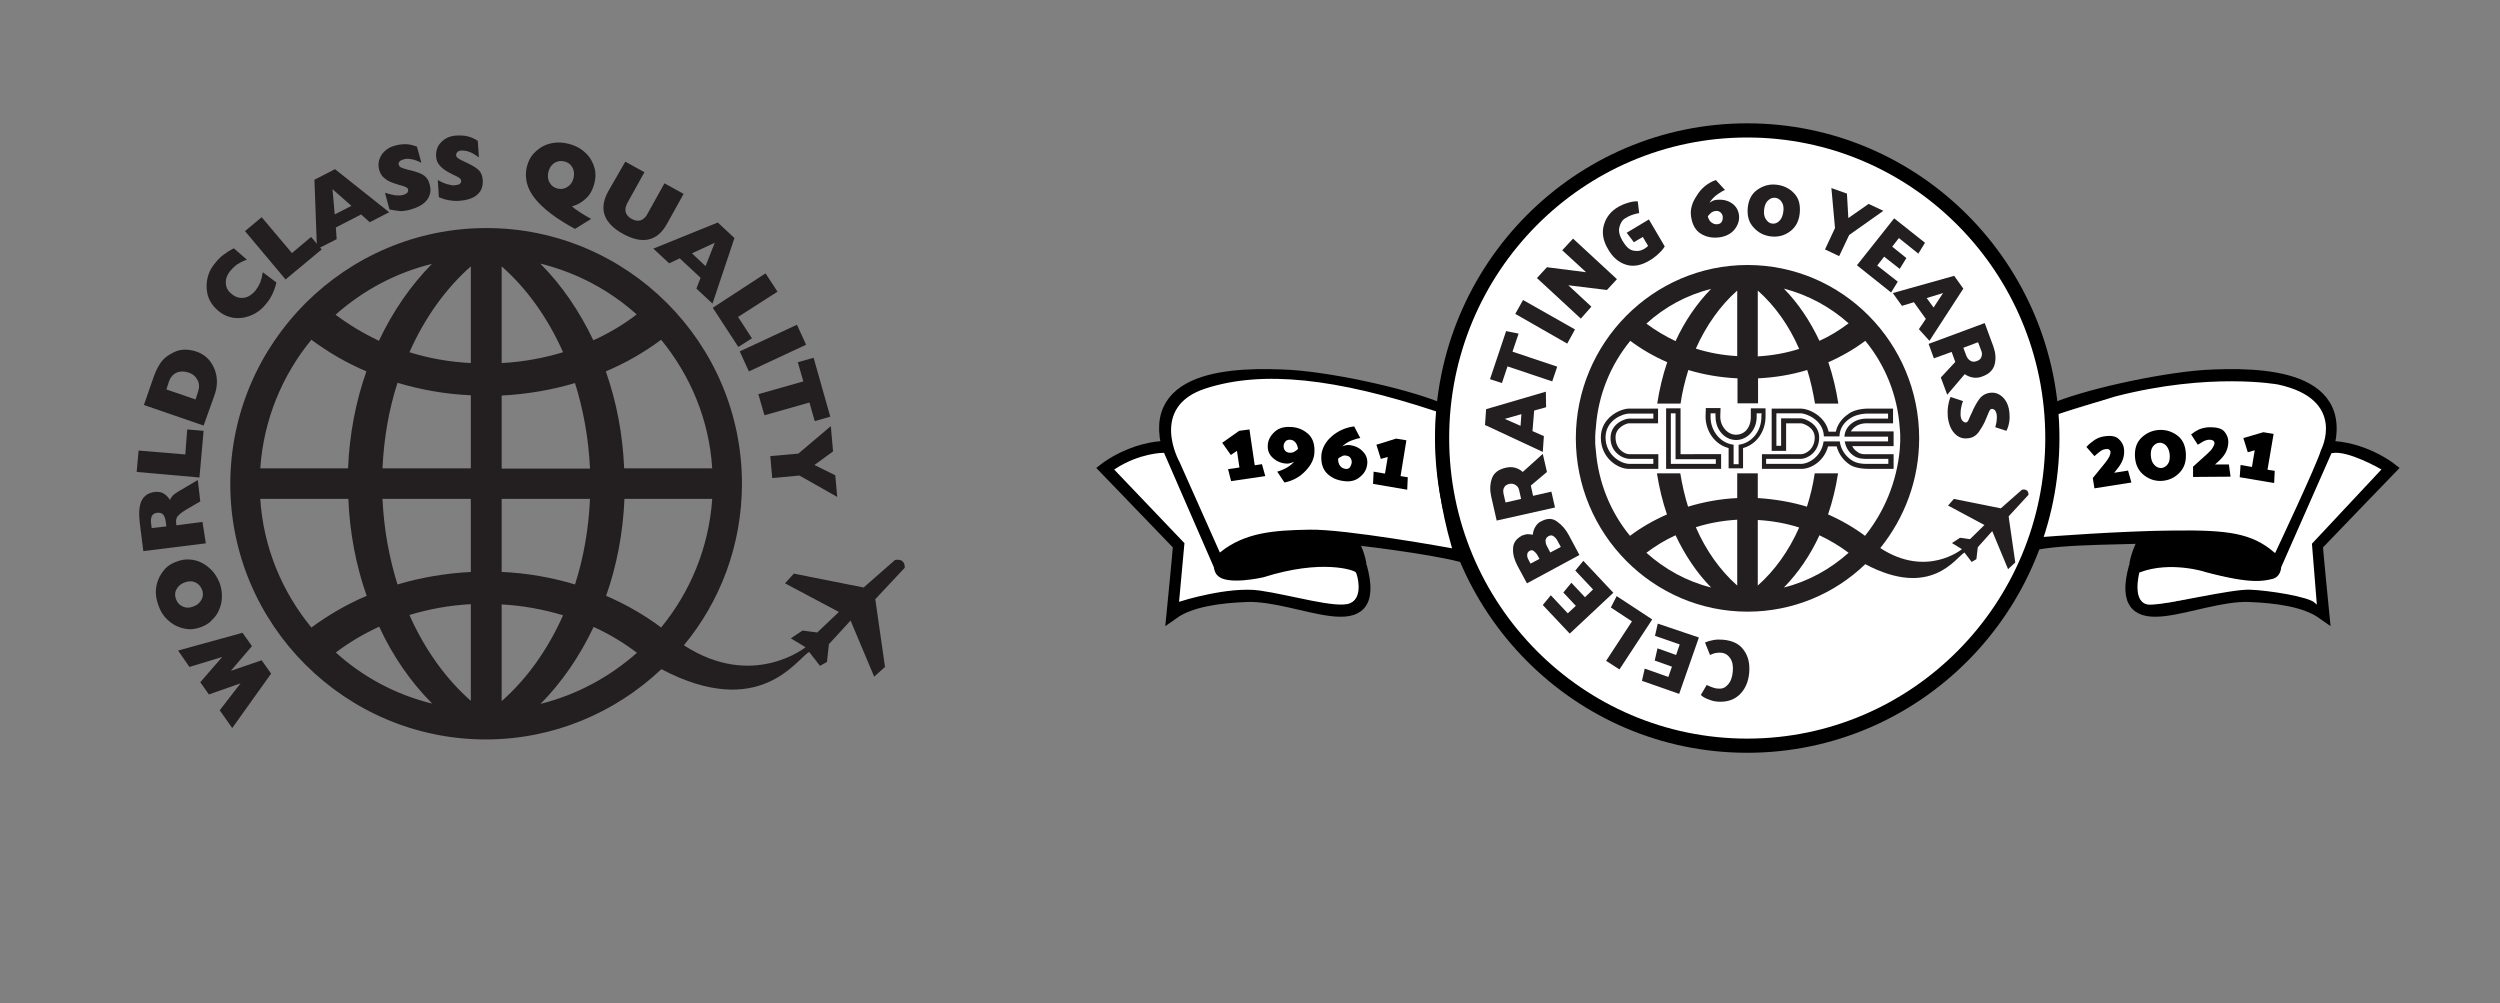 <?xml version="1.0" encoding="utf-8"?>
<!-- Generator: Adobe Illustrator 23.0.4, SVG Export Plug-In . SVG Version: 6.00 Build 0)  -->
<svg version="1.1" xmlns="http://www.w3.org/2000/svg" xmlns:xlink="http://www.w3.org/1999/xlink" x="0px" y="0px"
	 viewBox="0 0 900 361.2" style="enable-background:new 0 0 900 361.2;" xml:space="preserve">
<rect x="0" y="0" width="900" height="361.2" fill="#808080" stroke="none"/>
<style type="text/css">
	.st0{fill-rule:evenodd;clip-rule:evenodd;fill:#231F20;}
	.st1{fill:none;stroke:#000000;stroke-width:4.622;stroke-miterlimit:3.864;}
	.st2{fill-rule:evenodd;clip-rule:evenodd;}
	.st3{fill:none;stroke:#052465;stroke-width:3.081;stroke-miterlimit:3.864;}
	.st4{fill:#FFFFFF;}
	.st5{fill:none;stroke:#FFFFFF;stroke-width:0.77;stroke-miterlimit:3.864;}
	.st6{fill:#231F20;}
</style>
<g id="Layer_1">
	<g>
		<polygon class="st0" points="97.6,242.5 83.6,262.1 79.1,255.7 86.6,246 75.2,250 72.1,245.6 80,236.5 68.2,240.1 64.1,234.2 
			87.3,227.8 90.7,232.6 83.1,241.5 94.2,237.7 		"/>
		<path class="st0" d="M69.7,218.3c1.4-0.5,2.3-1.4,2.9-2.5c0.6-1.2,0.6-2.4,0.1-3.6c-0.5-1.2-1.3-2.1-2.5-2.6
			c-1.2-0.5-2.5-0.4-3.8,0.1c-1.4,0.5-2.3,1.4-2.9,2.5s-0.6,2.4-0.1,3.6c0.5,1.3,1.3,2.1,2.5,2.6C67,218.9,68.3,218.9,69.7,218.3
			L69.7,218.3z M72.5,225.7c-1.6,0.6-3.1,0.9-4.6,0.8s-3-0.5-4.5-1.2c-1.4-0.7-2.7-1.7-3.8-2.9c-1.1-1.2-1.9-2.6-2.5-4.3
			c-0.6-1.6-1-3.3-1-4.9c0-1.6,0.3-3.1,0.9-4.6c0.6-1.5,1.5-2.8,2.5-3.9s2.4-1.9,4-2.5c1.6-0.6,3.1-0.9,4.6-0.8
			c1.5,0.1,3,0.4,4.5,1.2c1.4,0.7,2.7,1.7,3.8,2.9c1.1,1.2,1.9,2.6,2.6,4.2c0.6,1.6,0.9,3.2,0.9,4.9c0,1.6-0.3,3.2-0.9,4.6
			c-0.6,1.6-1.5,2.9-2.6,3.9C75.4,224.3,74.1,225.1,72.5,225.7L72.5,225.7z"/>
		<path class="st0" d="M59.9,189.5l-0.2-1.5c-0.2-1.4-0.5-2.3-1-2.8c-0.5-0.5-1.2-0.7-2.1-0.6c-0.9,0.1-1.6,0.5-1.9,1.1
			s-0.5,1.6-0.3,2.8l0.2,1.6L59.9,189.5L59.9,189.5z M74.1,195.6l-22.5,2.8l-1.3-10.3c-0.4-3.4-0.2-6.1,0.7-7.9
			c0.9-1.8,2.5-2.8,4.7-3.1c1.2-0.1,2.2,0,3.1,0.5c0.9,0.5,1.7,1.3,2.4,2.4c0.2-0.6,0.6-1.1,1-1.6c0.5-0.5,1.1-0.9,1.9-1.4l7.1-4.2
			l0.9,7.7l-4.8,2.8c-1.7,1-2.8,1.9-3.3,2.5c-0.5,0.6-0.7,1.4-0.6,2.2l0.1,1.1l9.4-1.2L74.1,195.6L74.1,195.6z"/>
		<polygon class="st0" points="71.8,171.9 49.2,169.9 49.9,162.2 66.7,163.6 67.4,154.6 73.3,155.1 		"/>
		<path class="st0" d="M59.9,140.2l10.5,3.6l0.9-2.8c0.5-1.5,0.5-2.9-0.2-4.2s-1.7-2.2-3.3-2.7c-1.6-0.5-3-0.5-4.3,0.1
			c-1.3,0.6-2.2,1.7-2.7,3.2L59.9,140.2L59.9,140.2z M73.3,153.2l-21.5-7.4l3.7-10.6c0.7-1.9,1.5-3.4,2.4-4.7s2.1-2.3,3.6-3.1
			c1.5-0.9,2.9-1.4,4.4-1.5s3,0.1,4.6,0.6s3,1.3,4.1,2.4c1.1,1,1.9,2.3,2.6,3.9c0.6,1.5,0.9,3.1,0.9,4.6c0,1.6-0.3,3.3-1,5.2
			L73.3,153.2L73.3,153.2z"/>
		<path class="st0" d="M88.9,93.5c-1.3,0.4-2.4,1-3.4,1.6c-1,0.7-1.8,1.5-2.6,2.4c-1.2,1.5-1.7,3-1.6,4.5c0.1,1.6,0.8,2.9,2.2,3.9
			c1.3,1.1,2.8,1.5,4.3,1.3c1.5-0.2,2.9-1.1,4.1-2.5c0.7-0.9,1.3-1.9,1.8-3c0.4-1.1,0.7-2.3,0.9-3.7l4.9,3.7
			c-0.3,1.4-0.8,2.8-1.4,4.1c-0.6,1.3-1.4,2.6-2.5,3.8c-1.1,1.4-2.3,2.4-3.7,3.2c-1.4,0.8-2.9,1.3-4.5,1.6c-1.7,0.2-3.2,0.2-4.7-0.3
			c-1.5-0.4-2.8-1.1-4.1-2.2c-1.3-1.1-2.3-2.3-3-3.6c-0.7-1.3-1.1-2.8-1.2-4.5c-0.1-1.7,0.1-3.2,0.6-4.8s1.4-3.1,2.7-4.6
			c0.9-1.1,1.8-2,2.9-2.8c1.1-0.8,2.3-1.6,3.6-2.2L88.9,93.5L88.9,93.5z"/>
		<polygon class="st0" points="102.8,100.6 88.2,83.2 94.2,78.2 105.1,91.1 112,85.3 115.8,89.8 		"/>
		<path class="st0" d="M120.5,77.2l6-3.1l-6.8-6L120.5,77.2L120.5,77.2z M114.1,89.7l-0.9-25l7.4-3.8l19.5,15.5l-7,3.6l-3.1-2.8
			l-9.1,4.7l0.3,4.2L114.1,89.7L114.1,89.7z"/>
		<path class="st0" d="M140.2,75.4l-1.6-6c1.3,0.4,2.5,0.7,3.6,0.9c1.1,0.1,2,0.1,2.8-0.1c0.8-0.2,1.3-0.5,1.6-0.8s0.4-0.8,0.3-1.3
			c-0.1-0.5-1.1-1-2.7-1.4c-0.5-0.1-0.8-0.2-1-0.3c-2.1-0.6-3.6-1.2-4.6-2.1c-1.1-0.8-1.8-1.9-2.1-3.2c-0.5-1.9-0.2-3.7,0.9-5.4
			c1.1-1.6,2.8-2.8,4.9-3.3c1.4-0.4,2.7-0.5,4-0.5c1.3,0.1,2.5,0.4,3.8,0.9l1.6,5.8c-1.4-0.7-2.7-1.2-3.7-1.3
			c-1-0.2-1.9-0.2-2.8,0.1c-0.6,0.2-1.1,0.4-1.4,0.8c-0.3,0.3-0.4,0.7-0.2,1.2c0.1,0.4,0.4,0.7,0.8,0.9c0.4,0.2,1.3,0.5,2.8,0.9
			c2.8,0.6,4.6,1.3,5.6,2.1c0.9,0.7,1.6,1.8,1.9,3.2c0.6,2.1,0.2,3.9-1,5.5s-3.3,2.7-6.1,3.5c-1.1,0.3-2.3,0.5-3.5,0.5
			C142.7,75.8,141.5,75.7,140.2,75.4L140.2,75.4z"/>
		<path class="st0" d="M158,71l-0.4-6.2c1.2,0.7,2.3,1.2,3.4,1.5s1.9,0.5,2.7,0.4c0.8-0.1,1.4-0.2,1.8-0.5c0.4-0.3,0.6-0.7,0.5-1.2
			c0-0.6-0.8-1.2-2.4-1.9c-0.4-0.2-0.8-0.3-1-0.5c-1.9-0.9-3.3-1.9-4.2-2.9c-0.9-1-1.4-2.2-1.4-3.5c-0.1-2,0.5-3.7,1.9-5.1
			c1.4-1.4,3.2-2.2,5.5-2.3c1.4-0.1,2.8,0,4,0.3c1.2,0.3,2.4,0.8,3.6,1.6l0.4,6c-1.3-1-2.4-1.7-3.4-2c-0.9-0.4-1.9-0.5-2.8-0.5
			c-0.7,0-1.2,0.2-1.5,0.5c-0.3,0.3-0.5,0.7-0.5,1.1c0,0.4,0.2,0.8,0.6,1.1c0.4,0.3,1.2,0.8,2.6,1.4c2.6,1.2,4.3,2.2,5.1,3.1
			s1.2,2.1,1.3,3.5c0.1,2.2-0.5,3.9-2,5.2s-3.7,2-6.6,2.2c-1.2,0.1-2.4,0-3.5-0.2C160.4,71.9,159.2,71.5,158,71L158,71z"/>
		<path class="st0" d="M197.4,62c-0.3,1.4-0.2,2.7,0.5,3.8c0.6,1.1,1.6,1.8,2.9,2.1s2.5,0.1,3.6-0.7c1.1-0.7,1.8-1.8,2.1-3.2
			c0.3-1.4,0.2-2.7-0.5-3.8c-0.6-1.1-1.6-1.8-2.9-2.1c-1.3-0.3-2.5-0.1-3.6,0.6C198.4,59.5,197.7,60.6,197.4,62L197.4,62z M207,82.4
			c-6.7-3.6-11.5-7.3-14.4-10.9s-3.8-7.4-3-11.2c0.4-1.6,1-3.1,1.9-4.3c0.9-1.2,2.1-2.2,3.5-3.1c1.4-0.8,2.9-1.3,4.5-1.5
			c1.6-0.2,3.2-0.1,4.9,0.3c1.7,0.4,3.2,1,4.6,1.9c1.3,0.9,2.5,2,3.4,3.3c0.9,1.4,1.5,2.8,1.8,4.3c0.3,1.5,0.2,3.1-0.2,4.7
			c-0.5,2.1-1.4,3.9-2.8,5.3c-1.4,1.4-3.1,2.5-5.3,3.1c0.7,0.6,1.6,1.3,2.7,2c1.1,0.7,2.5,1.6,4.2,2.5L207,82.4L207,82.4z"/>
		<path class="st0" d="M225.1,58.2L232,62l-5.9,10.6c-0.8,1.4-1.1,2.6-0.9,3.6c0.2,1,0.9,1.9,2.2,2.6c1.2,0.7,2.3,0.8,3.3,0.5
			c1-0.4,1.9-1.2,2.6-2.7l5.9-10.6l6.9,3.8l-6,10.8c-1.7,3.1-3.9,5-6.6,5.6s-5.7-0.1-9.2-2c-3.5-1.9-5.7-4.2-6.6-6.7
			c-0.9-2.6-0.5-5.4,1.2-8.5L225.1,58.2L225.1,58.2z"/>
		<path class="st0" d="M249.1,91.2l4.9,4.6l3.3-8.4L249.1,91.2L249.1,91.2z M235.2,89.5l23.2-9.4l6,5.6l-7.9,23.6l-5.8-5.4l1.5-3.9
			l-7.5-7l-3.8,1.8L235.2,89.5L235.2,89.5z"/>
		<polygon class="st0" points="256.6,110.8 275.6,98.4 279.9,105 265.7,114.1 270.7,121.8 265.8,124.9 		"/>
		<polygon class="st0" points="277.3,164.2 287.4,163.3 299.1,153.4 299.9,162.5 293.2,167.4 300.7,171.1 301.4,178.9 287.8,171.2 
			278,172.1 		"/>
		<polygon class="st0" points="266.3,126.5 286.9,116.9 290.2,124.1 269.6,133.7 		"/>
		<polygon class="st0" points="273,141.9 289.2,137.3 287.2,130.4 292.9,128.8 298.9,150 293.3,151.6 291.4,144.9 275.2,149.5 		"/>
		<path class="st0" d="M175.1,82.1c50.7,0,92,41.3,92,92c0,22.1-7.8,42.4-20.9,58.2C271,248.4,290,233,290,233l-5.3-3.2l4.2-2.8
			l5.3,0.7l7.8-7.4L282.6,210l3.2-3.5l25.1,5l11.3-9.9c3.9-0.7,3.5,2.8,3.5,2.8l-10.6,11.3l3.5,24.4l-3.9,3.5l-8.5-20.2l-7.8,8.5
			l-0.7,6.4l-2.5,1.4l-3.9-5c-4.6,2.6-17.8,24.8-53.2,6.2c-16.5,15.6-38.8,25.3-63.2,25.3c-50.7,0-92-41.3-92-92
			C83,123.4,124.4,82.1,175.1,82.1L175.1,82.1z M169.5,168.6v-26.3c-9.2-0.4-18.1-2-26.4-4.5c-3.1,9.6-4.9,19.9-5.4,30.8
			L169.5,168.6L169.5,168.6z M169.5,205.9v-26.3h-31.8c0.5,10.9,2.4,21.2,5.4,30.8C151.5,207.9,160.3,206.4,169.5,205.9L169.5,205.9
			z M180.6,179.6v26.3c9.2,0.4,18.1,2,26.4,4.5c3.1-9.6,4.9-19.9,5.4-30.8L180.6,179.6L180.6,179.6z M180.6,142.4v26.3h31.8
			c-0.5-10.9-2.4-21.2-5.4-30.8C198.6,140.4,189.8,141.9,180.6,142.4L180.6,142.4z M169.5,217.5c-7.7,0.4-15.2,1.8-22.1,3.9
			c5.5,12.4,13.1,23,22.1,30.9V217.5L169.5,217.5z M180.6,252.4c9-7.9,16.6-18.5,22.1-30.9c-7-2.1-14.4-3.5-22.1-3.9V252.4
			L180.6,252.4z M180.6,130.7c7.7-0.4,15.2-1.8,22.1-3.9c-5.5-12.4-13.1-23-22.1-30.9V130.7L180.6,130.7z M169.5,95.9
			c-9,7.9-16.6,18.5-22.1,30.9c7,2.2,14.4,3.5,22.1,3.9V95.9L169.5,95.9z M120.8,113.3c9.8-8.7,21.6-15.1,34.7-18.3
			c-7.6,7.7-14.1,17.1-19.1,27.7C130.8,120,125.6,116.9,120.8,113.3L120.8,113.3z M93.7,168.6c1.2-17.5,7.9-33.5,18.4-46.3
			c6,4.5,12.6,8.3,19.8,11.4c-3.8,10.8-6.1,22.6-6.6,34.9H93.7L93.7,168.6z M112.1,225.9c-10.5-12.8-17.3-28.8-18.4-46.3h31.7
			c0.5,12.3,2.8,24.1,6.6,34.9C124.7,217.6,118.1,221.5,112.1,225.9L112.1,225.9z M155.6,253.3c-13.1-3.2-25-9.6-34.7-18.4
			c4.7-3.6,10-6.7,15.6-9.3C141.4,236.2,147.9,245.6,155.6,253.3L155.6,253.3z M229.3,235c-9.8,8.7-21.6,15.1-34.7,18.4
			c7.6-7.7,14.1-17.1,19.1-27.7C219.3,228.2,224.5,231.4,229.3,235L229.3,235z M256.4,179.6c-1.2,17.5-7.9,33.5-18.4,46.3
			c-6-4.5-12.6-8.3-19.8-11.4c3.8-10.8,6.1-22.6,6.6-34.9H256.4L256.4,179.6z M238,122.3c10.5,12.8,17.3,28.8,18.4,46.3h-31.7
			c-0.5-12.3-2.8-24.1-6.6-34.9C225.4,130.6,232,126.8,238,122.3L238,122.3z M194.5,94.9c13.1,3.2,25,9.6,34.7,18.3
			c-4.7,3.6-10,6.8-15.6,9.3C208.6,112,202.2,102.6,194.5,94.9L194.5,94.9z"/>
	</g>
</g>
<g id="Layer_2">
	<path class="st1" d="M519.9,148c-11.9-5.4-38.6-11.3-54.8-12.5c-20.7-1.2-54.5-0.4-43.3,29.3l16.9,37.9
		c8.1-11.2,28.4-10.4,39.5-9.7c11.9,0.9,36.7,4.2,47.4,6.9C518.8,177.6,518.8,169.3,519.9,148z"/>
	<path class="st1" d="M420.7,161c-12.7,0-22.6,7.7-22.6,7.7s23.9,24.8,26.5,27.5c-0.1,2.1-2.3,24.4-2.3,24.4
		c6.1-4.3,16.1-5.8,26.5-6.2c19.4-0.7,48.7,17.8,41-10.4"/>
	<path class="st2" d="M439.1,203.5c0-5.3,14.1-10.8,32-10.8c5.5,0,10.6,0.4,15.2,1.1c1.1,2.4,3.4,7.4,3.4,10.5
		c-11.1-3.1-18.3-2.3-30.7,0.8C444.9,208.5,439.1,207.8,439.1,203.5"/>
	<path class="st1" d="M439.1,203.5c0-5.3,14.1-10.8,32-10.8c5.5,0,10.6,0.4,15.2,1.1c1.1,2.4,3.4,7.4,3.4,10.5
		c-11.1-3.1-18.3-2.3-30.7,0.8C444.9,208.5,439.1,207.8,439.1,203.5z"/>
	<path class="st1" d="M738,148c11.9-5.4,39.2-11.3,55.4-12.5c20.7-1.2,54.4-0.4,43.3,29.3l-16.9,37.9c-8.1-11.2-28.4-10.4-39.5-9.7
		c-11.9,0.9-38.1,0.3-48.9,3C738.3,173.6,739.1,169.3,738,148z"/>
	<path class="st1" d="M837.8,161c12.7,0,22.6,7.7,22.6,7.7s-25.4,26.3-26.5,27.5c0,1.1,2.3,24.4,2.3,24.4
		c-6.1-4.3-16.1-5.8-26.5-6.2c-19.4-0.7-48.7,17.8-41-10.4"/>
	<path class="st2" d="M819.4,203.5c0-5.3-14.1-10.8-32-10.8c-5.5,0-10.6,0.4-15.2,1.1c-1.1,2.4-3.4,7.4-3.4,10.5
		c11.1-3.1,18.3-2.3,30.7,0.8C813.7,208.5,819.4,207.8,819.4,203.5"/>
	<path class="st3" d="M819.4,203.5c0-5.3-14.1-10.8-32-10.8c-5.5,0-10.6,0.4-15.2,1.1c-1.1,2.4-3.4,7.4-3.4,10.5
		c11.1-3.1,18.3-2.3,30.7,0.8C813.7,208.5,819.4,207.8,819.4,203.5"/>
	<path class="st1" d="M819.4,203.5c0-5.3-14.1-10.8-32-10.8c-5.5,0-10.6,0.4-15.2,1.1c-1.1,2.4-3.4,7.4-3.4,10.5
		c11.1-3.1,18.3-2.3,30.7,0.8C813.7,208.5,819.4,207.8,819.4,203.5z"/>
	<path class="st4" d="M439.3,198.3L425,166.2c0,0-11.1-19.5,9.2-26c20.4-6.6,46.8-3.6,82.5,8.2c0,0-2.5,20.7,5.5,48.5
		c0,0-38-6.9-50.8-6.6C458.6,190.5,448.2,191.3,439.3,198.3"/>
	<path class="st5" d="M439.3,198.3L425,166.2c0,0-11.1-19.5,9.2-26c20.4-6.6,46.8-3.6,82.5,8.2c0,0-2.5,20.7,5.5,48.5
		c0,0-38-6.9-50.8-6.6C458.6,190.5,448.2,191.3,439.3,198.3z"/>
	<path class="st4" d="M418.8,163.4c0,0-8.3,0-17.1,5.7l25.1,26.3l-1.9,20.7c0,0,17.4-5.5,28.6-3.9c11.2,1.6,27.8,6.6,32.4,4.6
		c4.6-2,2.3-9.9,1.9-10.5c-0.4-0.6-11.8-4.8-32.9,1.9c0,0-13.3,3.1-16.8-0.7c0,0-1.1-0.7-1.5-3.2L418.8,163.4z"/>
	<path class="st5" d="M418.8,163.4c0,0-8.3,0-17.1,5.7l25.1,26.3l-1.9,20.7c0,0,17.4-5.5,28.6-3.9c11.2,1.6,27.8,6.6,32.4,4.6
		c4.6-2,2.3-9.9,1.9-10.5c-0.4-0.6-11.8-4.8-32.9,1.9c0,0-13.3,3.1-16.8-0.7c0,0-1.1-0.7-1.5-3.2L418.8,163.4z"/>
	<path class="st4" d="M741.2,149.4c0,0,0.3,14.8-0.9,23.8c-1.2,9-4.5,19.7-4.5,19.7s28-2.2,47.1-2.3c19.1-0.2,27.8,0.9,36,7.9
		c0,0,14.9-31.6,16.3-36.6c0,0,9.4-17.8-15.2-23.1c0,0-24.3-4.5-58.4,4.3L741.2,149.4z"/>
	<path class="st5" d="M741.2,149.4c0,0,0.3,14.8-0.9,23.8c-1.2,9-4.5,19.7-4.5,19.7s28-2.2,47.1-2.3c19.1-0.2,27.8,0.9,36,7.9
		c0,0,14.9-31.6,16.3-36.6c0,0,9.4-17.8-15.2-23.1c0,0-24.3-4.5-58.4,4.3L741.2,149.4z"/>
	<path class="st4" d="M770.5,206.4c0,0-2.8,10.9,3.5,10.9c6.3,0,29.2-5.7,36.1-5.4c6.9,0.3,21,2.5,23.5,4.8l-1.7-21.1l24.8-26.5
		c0,0-11.7-6.7-17.1-5.6l-18,40.8c0,0-0.1,3.7-3.5,4.5c-3.4,0.8-7.8,1.9-24.3-2.5C793.8,206.2,781.2,202.3,770.5,206.4"/>
	<path class="st5" d="M770.5,206.4c0,0-2.8,10.9,3.5,10.9c6.3,0,29.2-5.7,36.1-5.4c6.9,0.3,21,2.5,23.5,4.8l-1.7-21.1l24.8-26.5
		c0,0-11.7-6.7-17.1-5.6l-18,40.8c0,0-0.1,3.7-3.5,4.5c-3.4,0.8-7.8,1.9-24.3-2.5C793.8,206.2,781.2,202.3,770.5,206.4z"/>
	<ellipse cx="629" cy="157.7" rx="112.4" ry="113.3"/>
	<ellipse class="st4" cx="629" cy="157.7" rx="107.3" ry="108.2"/>
	<ellipse class="st4" cx="629" cy="157.7" rx="61.9" ry="62.4"/>
	<path class="st0" d="M727.9,176.3l-7.6,6.7l-16.9-3.4l-2.1,2.4l13.1,7l-5.2,5.1l-3.6-0.5l-2.9,1.9l3.6,2.2c0,0-12.7,10.5-29.4-0.4
		c8.7-10.8,14-24.5,14-39.5c0-34.4-27.7-62.4-61.8-62.4c-34,0-61.8,28-61.8,62.4c0,34.4,27.8,62.4,61.8,62.4
		c16.4,0,31.4-6.5,42.4-17.1c23.7,12.6,32.6-2.4,35.7-4.2l2.6,3.4l1.7-1l0.5-4.3l5.2-5.8l5.7,13.7l2.6-2.4l-2.4-16.6l7.1-7.7
		C730.3,178.2,730.5,175.8,727.9,176.3 M665.5,116.4c-3.2,2.4-6.7,4.6-10.5,6.3c-3.4-7.2-7.7-13.6-12.8-18.8
		C651,106.2,658.9,110.5,665.5,116.4 M632.8,104.6c6.1,5.4,11.2,12.5,14.9,21c-4.7,1.5-9.7,2.4-14.9,2.7V104.6z M625.4,104.6v23.6
		c-5.2-0.3-10.2-1.2-14.9-2.7C614.2,117.2,619.3,110,625.4,104.6 M616,104c-5.1,5.2-9.5,11.6-12.8,18.8c-3.8-1.8-7.3-3.9-10.5-6.3
		C599.3,110.5,607.2,106.2,616,104 M592.7,199c3.2-2.4,6.7-4.6,10.5-6.3c3.4,7.2,7.7,13.6,12.8,18.8
		C607.2,209.3,599.3,204.9,592.7,199 M625.4,210.8c-6.1-5.4-11.2-12.5-14.9-21c4.7-1.5,9.7-2.4,14.9-2.7V210.8z M632.8,210.8v-23.6
		c5.2,0.3,10.2,1.2,14.9,2.7C644,198.3,638.9,205.4,632.8,210.8 M642.2,211.5c5.1-5.2,9.5-11.6,12.8-18.8c3.8,1.8,7.3,3.9,10.5,6.3
		C658.9,204.9,651,209.3,642.2,211.5 M671.4,192.9c-4-3-8.5-5.6-13.3-7.7c1.6-4.7,2.8-9.6,3.6-14.8h-8.4c-0.6,4.2-1.6,8.2-2.8,12
		c-5.6-1.7-11.5-2.7-17.7-3.1v-8.9h-7.4v8.9c-6.2,0.3-12.1,1.4-17.7,3.1c-1.2-3.8-2.1-7.8-2.8-12h-8.4c0.8,5.1,2,10.1,3.6,14.8
		c-4.8,2.1-9.3,4.7-13.3,7.7c-7-8.5-11.4-19.2-12.3-30.8l0,0c-0.5-3.7-0.1-7.2,0-8h0c0.8-11.9,5.3-22.7,12.4-31.4
		c4,3,8.5,5.6,13.3,7.7c-1.6,4.7-2.8,9.7-3.6,14.9h8.4c0.6-4.2,1.6-8.2,2.8-12.1c5.6,1.7,11.5,2.7,17.7,3v9h7.4v-9
		c6.2-0.3,12.1-1.3,17.7-3c1.2,3.8,2.1,7.9,2.8,12.1h8.4c-0.8-5.2-2-10.2-3.6-14.9c4.8-2.1,9.3-4.7,13.3-7.7
		c7.1,8.6,11.6,19.5,12.4,31.3c0.1,0.6,0.4,3.7,0,8C682.8,173.6,678.3,184.3,671.4,192.9"/>
	<g>
		<path class="st6" d="M586.3,152.4h10.6v-5.3h-1.7h-8.8c-2.9,0-10.1,3.1-10.1,10.4c0,7.3,6,11.3,10.1,11.3h10.6v-5.3h-10.6
			c-1.4,0-4.8-1.7-4.8-6C581.5,153.7,585.8,152.4,586.3,152.4 M586.7,165.2h8.5v1.8h-8.5c-3.4,0-8.7-3.4-8.7-9.5
			c0-6.4,6.4-8.6,8.4-8.6h8.8v1.8h-8.8c-1.4,0-6.6,1.8-6.6,6.9C579.7,162.9,584.3,165.2,586.7,165.2"/>
		<path class="st6" d="M605,163.5V147h-5.2v21.8h19.8v-5.3H605z M617.8,167h-16.3v-18.2h1.7v16.5h14.5V167z"/>
		<path class="st6" d="M635.6,147l-5.3,0l0,3c0,4.1-2.3,6.5-5.4,6.5c-2.9,0-5.6-2.9-5.6-6.5l0.1-3.1l-5.3,0l-0.1,3
			c0,5.5,3.5,10.2,8.3,11.4v7.3h5.2v-7.3c4.8-1.3,8.1-5.9,8.1-11.4L635.6,147z M634.1,150.1c0,5.2-3.6,9.5-8.2,10v7h-1.8v-7
			c-4.6-0.5-8.3-4.8-8.3-10c0-0.4,0-0.9,0-1.3h1.8c-0.1,0.4,0,0.8,0,1.3c0,4.6,3.3,8.3,7.4,8.3c4.1,0,7.4-3.7,7.4-8.3
			c0-0.4,0-0.9,0-1.3h1.8C634.1,149.2,634.1,149.6,634.1,150.1"/>
		<path class="st6" d="M681.5,155.3h-15.2c0.5-0.8,1.2-1.5,1.9-1.9c1.9-1.3,4.7-1,4.7-1h8.6v-5.3h-1.7h-7c0,0-4.9-0.2-7.6,2.1
			c-1.9,1.3-3.7,3.4-4.3,6.2h-2.6c-1.3-5.8-7.3-8.3-9.9-8.3h-10.6v2.8l0,10.6v1.8h5.2v-9.9h5.4c0.6,0,4.9,1.3,4.9,5.1
			c0,4.3-3.4,6-4.8,6h-14.2v5.3h14.2c3.8,0,8.3-3.1,9.6-8.1h3.1c0.7,2.7,2.3,4.8,4.2,6.2c1.9,1.7,5.8,1.9,7.6,1.9h8.7v-5.3h-8.7
			c-1.8,0-3.1,0.3-4.7-1.1c-0.6-0.4-1.1-1-1.5-1.8h14.9V155.3z M679.7,158.9h-15.6c0.4,2.3,1.6,4,3,5c1.8,1.4,4,1.3,5.7,1.3
			c1.7,0,7,0,7,0v1.8h-7c-1.6,0-4.4,0.1-6.6-1.6c-1.9-1.4-3.5-3.6-3.9-6.5h-5.8c-0.7,5.2-5.1,8.1-8.2,8.1h-12.5v-1.8h12.5
			c2.2,0,6.6-2.3,6.6-7.7c0-5.1-5.4-6.9-6.6-6.9h-7.1v9.9h-1.7v-10.6h0v-1.1h8.8c1.7,0,8.1,2.2,8.3,8.3h5.6c0.1-3.1,1.8-5.1,3.7-6.4
			c2.8-2,6.8-1.8,6.8-1.8h7v1.8h-7.1c-1,0-3.7-0.1-6,1.7c-1.3,1-2.5,2.6-2.6,4.8h15.7V158.9z"/>
	</g>
	<g>
		<path class="st6" d="M614.4,246.6c1.1,0.5,1.9,0.8,2.5,1c0.6,0.2,1.2,0.3,1.9,0.3c1.3,0.1,2.4-0.4,3.3-1.5c1-1.1,1.5-2.6,1.7-4.6
			c0.2-2-0.1-3.6-0.9-4.8c-0.8-1.2-1.9-1.9-3.2-2c-0.8-0.1-1.5,0-2.2,0.1c-0.7,0.2-1.3,0.4-1.9,0.7l-1.8-4.5
			c0.9-0.4,1.9-0.7,3.1-0.9s2.3-0.2,3.4-0.1c3.5,0.3,6,1.6,7.5,3.8c1.6,2.2,2.2,4.9,1.9,8.2c-0.3,3.3-1.5,5.9-3.5,7.8
			c-2,1.9-4.6,2.7-7.8,2.5c-1.1-0.1-2.1-0.3-3.3-0.8c-1.1-0.4-2.1-0.9-2.8-1.6L614.4,246.6z"/>
		<path class="st6" d="M611.6,229.5l-7.1,20.3l-13.4-4.7l1-4.4l8.5,3l1.3-3.7l-6.2-2.2l1-4.4l6.7,2.4l1.3-3.8l-8.9-3.1l1-4.4
			L611.6,229.5z"/>
		<path class="st6" d="M582,214.6l12.8,8.4L583,241l-4.8-3.1l9.3-14.2l-7.6-5L582,214.6z"/>
		<path class="st6" d="M580.8,213.4l-15.7,14.7l-9.7-10.3l2.9-3.5l6.1,6.5l2.9-2.7l-4.5-4.8l2.9-3.5l4.9,5.2l2.9-2.8l-6.4-6.8
			l2.9-3.5L580.8,213.4z"/>
		<path class="st6" d="M568.6,199.8L549.7,210l-3.4-6.3c-1.1-2.1-1.7-4.1-1.6-6.1c0-2,1-3.5,2.9-4.6l0.1-0.1
			c0.7-0.3,1.4-0.5,2.1-0.6c0.7,0,1.4,0.1,2,0.2c0.1-1,0.4-2,0.9-2.8c0.5-0.9,1.2-1.6,2.1-2c2.2-1.2,4.1-1.2,5.8,0.1
			c1.7,1.2,3.1,2.8,4.2,4.9L568.6,199.8z M550.4,201.8l0.6,1.1l3.2-1.7l-0.6-1.1c-0.4-0.8-0.9-1.3-1.4-1.7c-0.5-0.4-1-0.4-1.5-0.1
			c-0.6,0.3-0.9,0.8-0.9,1.4C549.7,200.2,549.9,200.9,550.4,201.8z M557,196.8l1.1,2.1l3.8-2l-1.2-2.2c-0.4-0.8-0.9-1.3-1.5-1.7
			s-1.1-0.3-1.7,0c-0.6,0.3-1,0.8-1.1,1.5C556.4,195.2,556.5,196,557,196.8z"/>
		<path class="st6" d="M559.8,182.7l-21,4.7l-2-8.8c-0.5-2.3-0.4-4.4,0.3-6.4c0.7-2,2.4-3.2,4.9-3.8c1.3-0.3,2.4-0.3,3.5,0
			c1,0.3,1.9,0.8,2.7,1.5l7.2-6.5l1.5,6.5l-5.8,4.9l0.8,3.7l6.6-1.5L559.8,182.7z M541.3,177.9l0.7,3l5.6-1.3l-0.7-3.1
			c-0.2-0.9-0.6-1.5-1.3-1.9c-0.6-0.4-1.4-0.6-2.2-0.4c-0.9,0.2-1.6,0.6-1.9,1.3C541.1,176.1,541.1,176.9,541.3,177.9z"/>
		<path class="st6" d="M535,147.3l21.5-6.3l0.1,5.6l-4.3,1.2l-0.6,7.4l4.1,1.8l-0.4,5.7l-20.8-9.7L535,147.3z M541.7,150.8l5.7,2.5
			l0.3-4.2L541.7,150.8z"/>
		<path class="st6" d="M558.8,137.3l-16.1-5.4l-2,6l-4.3-1.4l5.8-17.3l4.5,0.9l-2.2,6.5l16.1,5.4L558.8,137.3z"/>
		<path class="st6" d="M564.2,123.7L545.5,113l2.8-5l18.7,10.6L564.2,123.7z"/>
		<path class="st6" d="M569.1,114.7l-15.8-14.6l3.6-3.9L571,98l-8.6-7.9l3.9-4.2l15.8,14.6l-3.6,3.9l-13.9-1.7l8.3,7.7L569.1,114.7z
			"/>
		<path class="st6" d="M593.6,79l5.7,9.7c-0.5,0.9-1.3,1.8-2.4,2.8c-1.1,1-2.2,1.8-3.1,2.3c-3,1.8-5.8,2.3-8.4,1.5s-4.8-2.6-6.5-5.6
			c-1.8-3-2.3-5.9-1.5-8.7s2.5-5,5.3-6.6c0.9-0.5,2-1,3.4-1.4c1.3-0.4,2.5-0.6,3.5-0.5l0.5,4.2c-1.2,0.2-2.1,0.5-2.9,0.8
			c-0.7,0.3-1.4,0.6-2,1c-1.1,0.6-1.8,1.7-2.2,3.2c-0.4,1.5,0,3.1,1.1,5c1.2,2,2.4,3.2,3.8,3.5s2.6,0.2,3.8-0.5
			c0.3-0.1,0.5-0.3,0.8-0.5c0.3-0.2,0.6-0.4,0.8-0.7l-1.9-3.2l-3.2,1.9l-2.6-3.4L593.6,79z"/>
		<path class="st6" d="M617.7,64.8l3.3,3.6c-0.8,0.3-1.8,0.9-2.9,1.7c-1.1,0.8-2,1.8-2.7,2.9c0.4-0.3,0.8-0.5,1.2-0.7
			c0.4-0.2,0.8-0.3,1-0.3c2.1-0.3,4,0,5.6,1c1.6,1,2.5,2.4,2.8,4.2c0.3,1.8-0.2,3.6-1.4,5.2s-3,2.6-5.3,3c-2.6,0.4-4.9,0-6.9-1.2
			c-2-1.2-3.2-3.3-3.6-6.2c-0.4-2.5,0.3-5,2-7.5C612.4,67.8,614.7,65.9,617.7,64.8z M620.2,78c-0.1-0.7-0.4-1.2-0.9-1.6
			c-0.5-0.4-1.1-0.6-2-0.4c-0.5,0.1-1,0.3-1.4,0.7c-0.5,0.4-0.8,0.8-1.1,1.2c0.3,1.1,0.8,1.9,1.5,2.3c0.7,0.5,1.4,0.6,2.1,0.5
			c0.7-0.1,1.2-0.4,1.5-1S620.2,78.6,620.2,78z"/>
		<path class="st6" d="M629.2,74.7c0.3-2.9,1.5-5.1,3.6-6.5c2.1-1.4,4.3-2,6.8-1.7s4.6,1.3,6.3,3.1s2.3,4.2,2,7.2
			c-0.3,2.9-1.5,5.1-3.6,6.6s-4.3,2-6.9,1.7c-2.3-0.3-4.4-1.3-6.1-3.2C629.6,80.1,628.9,77.7,629.2,74.7z M635.1,75.3
			c-0.2,1.5,0,2.7,0.6,3.6c0.6,0.9,1.3,1.5,2.3,1.6c1,0.1,1.8-0.2,2.6-1c0.8-0.8,1.2-1.9,1.4-3.3c0.2-1.5,0-2.6-0.6-3.5
			s-1.4-1.4-2.3-1.5c-0.9-0.1-1.8,0.2-2.5,0.9C635.7,72.8,635.3,73.9,635.1,75.3z"/>
		<path class="st6" d="M657,89.8l3.6-7.7l-1.3-14.4l5.6,2l0.5,8.8l7.3-5.1l5.3,2.5l-12.3,8.7l-3.6,7.6L657,89.8z"/>
		<path class="st6" d="M668.5,95.5l13.4-16.9l11.1,8.8l-2.4,3.9l-7-5.6l-2.4,3.1l5.1,4.1l-2.4,3.9l-5.6-4.4l-2.5,3.2l7.4,5.8
			l-2.4,3.9L668.5,95.5z"/>
		<path class="st6" d="M706.8,103.9l-12.2,18.8l-3.8-4.2l2.5-3.7l-4.3-6l-4.3,1.3l-3.3-4.6l22.1-6.2L706.8,103.9z M699.5,105.5
			l-5.9,1.8l2.5,3.4L699.5,105.5z"/>
		<path class="st6" d="M694.3,123.8l20.2-7.5l3.1,8.4c0.8,2.2,1,4.3,0.5,6.4c-0.5,2-1.9,3.5-4.4,4.4c-1.2,0.5-2.4,0.6-3.5,0.4
			c-1.1-0.2-2-0.6-2.9-1.2l-6.3,7.4l-2.3-6.2l5.2-5.6l-1.3-3.6l-6.4,2.3L694.3,123.8z M713.2,126.1l-1.1-2.9l-5.3,2l1.1,2.9
			c0.3,0.8,0.8,1.4,1.5,1.8s1.4,0.4,2.2,0.1c0.9-0.3,1.5-0.8,1.7-1.5C713.6,127.8,713.6,127,713.2,126.1z"/>
		<path class="st6" d="M709.9,148.5c0.6-1.5,1.4-3,2.4-4.5c1-1.5,2.4-2.4,4.2-2.6c1.8-0.2,3.3,0.4,4.6,1.7c1.3,1.3,2.1,3.2,2.3,5.6
			c0.1,1.1,0.1,2.2-0.1,3.3c-0.2,1.2-0.5,2.2-1,3.1l-4-1.3c0.3-1.2,0.5-2,0.5-2.6c0.1-0.6,0.1-1.2,0-2c-0.1-0.6-0.3-1.1-0.6-1.5
			c-0.3-0.3-0.7-0.5-1.1-0.5c-0.5,0-0.8,0.4-1.1,1.1c-0.3,0.7-0.6,1.5-1,2.4c-0.6,1.6-1.5,3.1-2.5,4.6c-1,1.5-2.4,2.4-4.2,2.5
			c-1.8,0.2-3.4-0.4-4.7-1.8c-1.3-1.4-2.1-3.4-2.4-6c-0.1-1.1-0.1-2.3,0.1-3.7s0.5-2.5,0.9-3.4l4.5,1.5c-0.3,0.6-0.5,1.4-0.7,2.4
			c-0.2,1-0.2,1.9-0.2,2.7c0.1,0.9,0.3,1.6,0.7,2c0.4,0.4,0.8,0.6,1.2,0.6c0.4,0,0.8-0.4,1.1-1.2S709.5,149.3,709.9,148.5z"/>
	</g>
	<g>
		<path d="M757.4,157.1c2.5-0.4,4.2-0.1,5.3,0.9c1.1,1,1.7,2.1,1.9,3.3c0.2,1.3,0.1,2.6-0.3,3.9c-0.4,1.2-1.2,2.6-2.4,4l-0.8,1
			l5-0.8l1.2,4.3l-13.3,2.1l-0.6-3.7l4.4-5.4c0.8-1,1.3-1.8,1.6-2.4c0.3-0.7,0.4-1.2,0.4-1.7c-0.1-0.4-0.3-0.6-0.6-0.8
			s-0.8-0.2-1.3-0.1c-0.7,0.1-1.4,0.4-2.1,1c-0.7,0.5-1.2,1-1.8,1.5l-2.9-3.3c0.6-0.7,1.4-1.4,2.5-2.2
			C754.7,157.9,756,157.3,757.4,157.1z"/>
		<path d="M768.6,164.6c-0.2-2.9,0.5-5.2,2.2-6.9s3.8-2.7,6.2-2.9c2.4-0.2,4.6,0.4,6.6,1.8c2,1.4,3.1,3.5,3.3,6.5
			c0.2,2.9-0.5,5.2-2.2,7c-1.7,1.8-3.8,2.8-6.2,3c-2.3,0.2-4.5-0.4-6.5-1.9C770,169.7,768.8,167.5,768.6,164.6z M774.3,164
			c0.1,1.5,0.5,2.6,1.3,3.4c0.7,0.8,1.6,1.1,2.5,1.1c0.9-0.1,1.7-0.6,2.3-1.4s0.8-2,0.7-3.4c-0.1-1.4-0.6-2.5-1.3-3.3
			c-0.7-0.7-1.6-1.1-2.5-1c-0.9,0.1-1.6,0.5-2.3,1.4C774.5,161.5,774.2,162.6,774.3,164z"/>
		<path d="M795.7,153.8c2.5,0,4.2,0.5,5.1,1.6c0.9,1.1,1.4,2.3,1.4,3.6c0,1.3-0.3,2.6-0.9,3.8c-0.6,1.2-1.6,2.4-3,3.6l-0.9,0.8l5,0
			l0.6,4.4l-13.5,0.1l0-3.7l5.2-4.7c0.9-0.8,1.6-1.6,1.9-2.2c0.4-0.6,0.6-1.1,0.6-1.6c0-0.4-0.2-0.7-0.5-0.9
			c-0.3-0.2-0.7-0.3-1.3-0.3c-0.7,0-1.4,0.2-2.2,0.6c-0.7,0.4-1.4,0.8-2,1.2l-2.4-3.7c0.7-0.6,1.6-1.2,2.8-1.8
			C792.9,154.1,794.2,153.8,795.7,153.8z"/>
		<path d="M806.3,171.8l0.3-4.4l4.1,0.7l1-6l-2.5,0.7l-1.6-5.1l7.2-2.1l3.7,0.6l-2.2,12.9l2.6,0.4l-0.2,4.4L806.3,171.8z"/>
	</g>
	<g>
		<path d="M443.2,173.2l-1.1-4.3l4.1-0.6l-0.9-6l-2.2,1.5l-3.1-4.4l6.1-4.3l3.7-0.5l1.9,12.9l2.6-0.4l1.2,4.3L443.2,173.2z"/>
		<path d="M462.4,173.7l-2.6-3.9c0.8-0.2,1.8-0.6,3-1.2s2.2-1.4,3.1-2.4c-0.4,0.2-0.9,0.4-1.3,0.5c-0.4,0.1-0.8,0.2-1,0.2
			c-2.1,0-3.8-0.7-5.2-1.9c-1.4-1.2-2.1-2.7-2-4.5c0-1.8,0.8-3.4,2.2-4.8c1.4-1.4,3.3-2.1,5.6-2c2.6,0,4.7,0.8,6.5,2.3
			s2.6,3.7,2.5,6.5c0,2.5-1.1,4.8-3.1,6.9C468,171.7,465.4,173.1,462.4,173.7z M462.1,160.6c0,0.7,0.2,1.3,0.6,1.7s1,0.7,1.8,0.7
			c0.5,0,1-0.1,1.5-0.4s0.9-0.6,1.3-1c-0.2-1.1-0.5-1.9-1.1-2.5s-1.2-0.8-1.9-0.8c-0.7,0-1.2,0.2-1.6,0.7
			C462.3,159.5,462.1,160,462.1,160.6z"/>
		<path d="M487.5,153.5l2.2,4.2c-0.9,0.1-1.9,0.4-3.2,0.9c-1.3,0.5-2.3,1.2-3.3,2.1c0.4-0.2,0.9-0.3,1.3-0.4
			c0.4-0.1,0.8-0.1,1.1-0.1c2.1,0.2,3.8,1,5,2.3c1.3,1.3,1.8,2.9,1.6,4.6c-0.2,1.8-1,3.3-2.6,4.6c-1.5,1.3-3.4,1.8-5.7,1.5
			c-2.6-0.3-4.6-1.2-6.2-2.8c-1.6-1.6-2.2-3.9-2-6.7c0.3-2.4,1.5-4.7,3.7-6.6C481.7,155.1,484.4,153.9,487.5,153.5z M486.6,166.7
			c0.1-0.7-0.1-1.3-0.4-1.8c-0.3-0.5-0.9-0.8-1.7-0.9c-0.5-0.1-1,0-1.5,0.3c-0.5,0.2-1,0.5-1.3,0.9c0,1.1,0.3,2,0.8,2.6
			c0.5,0.6,1.1,0.9,1.9,1c0.7,0.1,1.2-0.1,1.6-0.6C486.3,167.7,486.5,167.2,486.6,166.7z"/>
		<path d="M494.3,174.2l0.2-4.4l4.1,0.7l1-6l-2.5,0.7l-1.6-5.1l7.1-2.2l3.7,0.6l-2.1,12.9l2.6,0.4l-0.2,4.5L494.3,174.2z"/>
	</g>
</g>
</svg>
